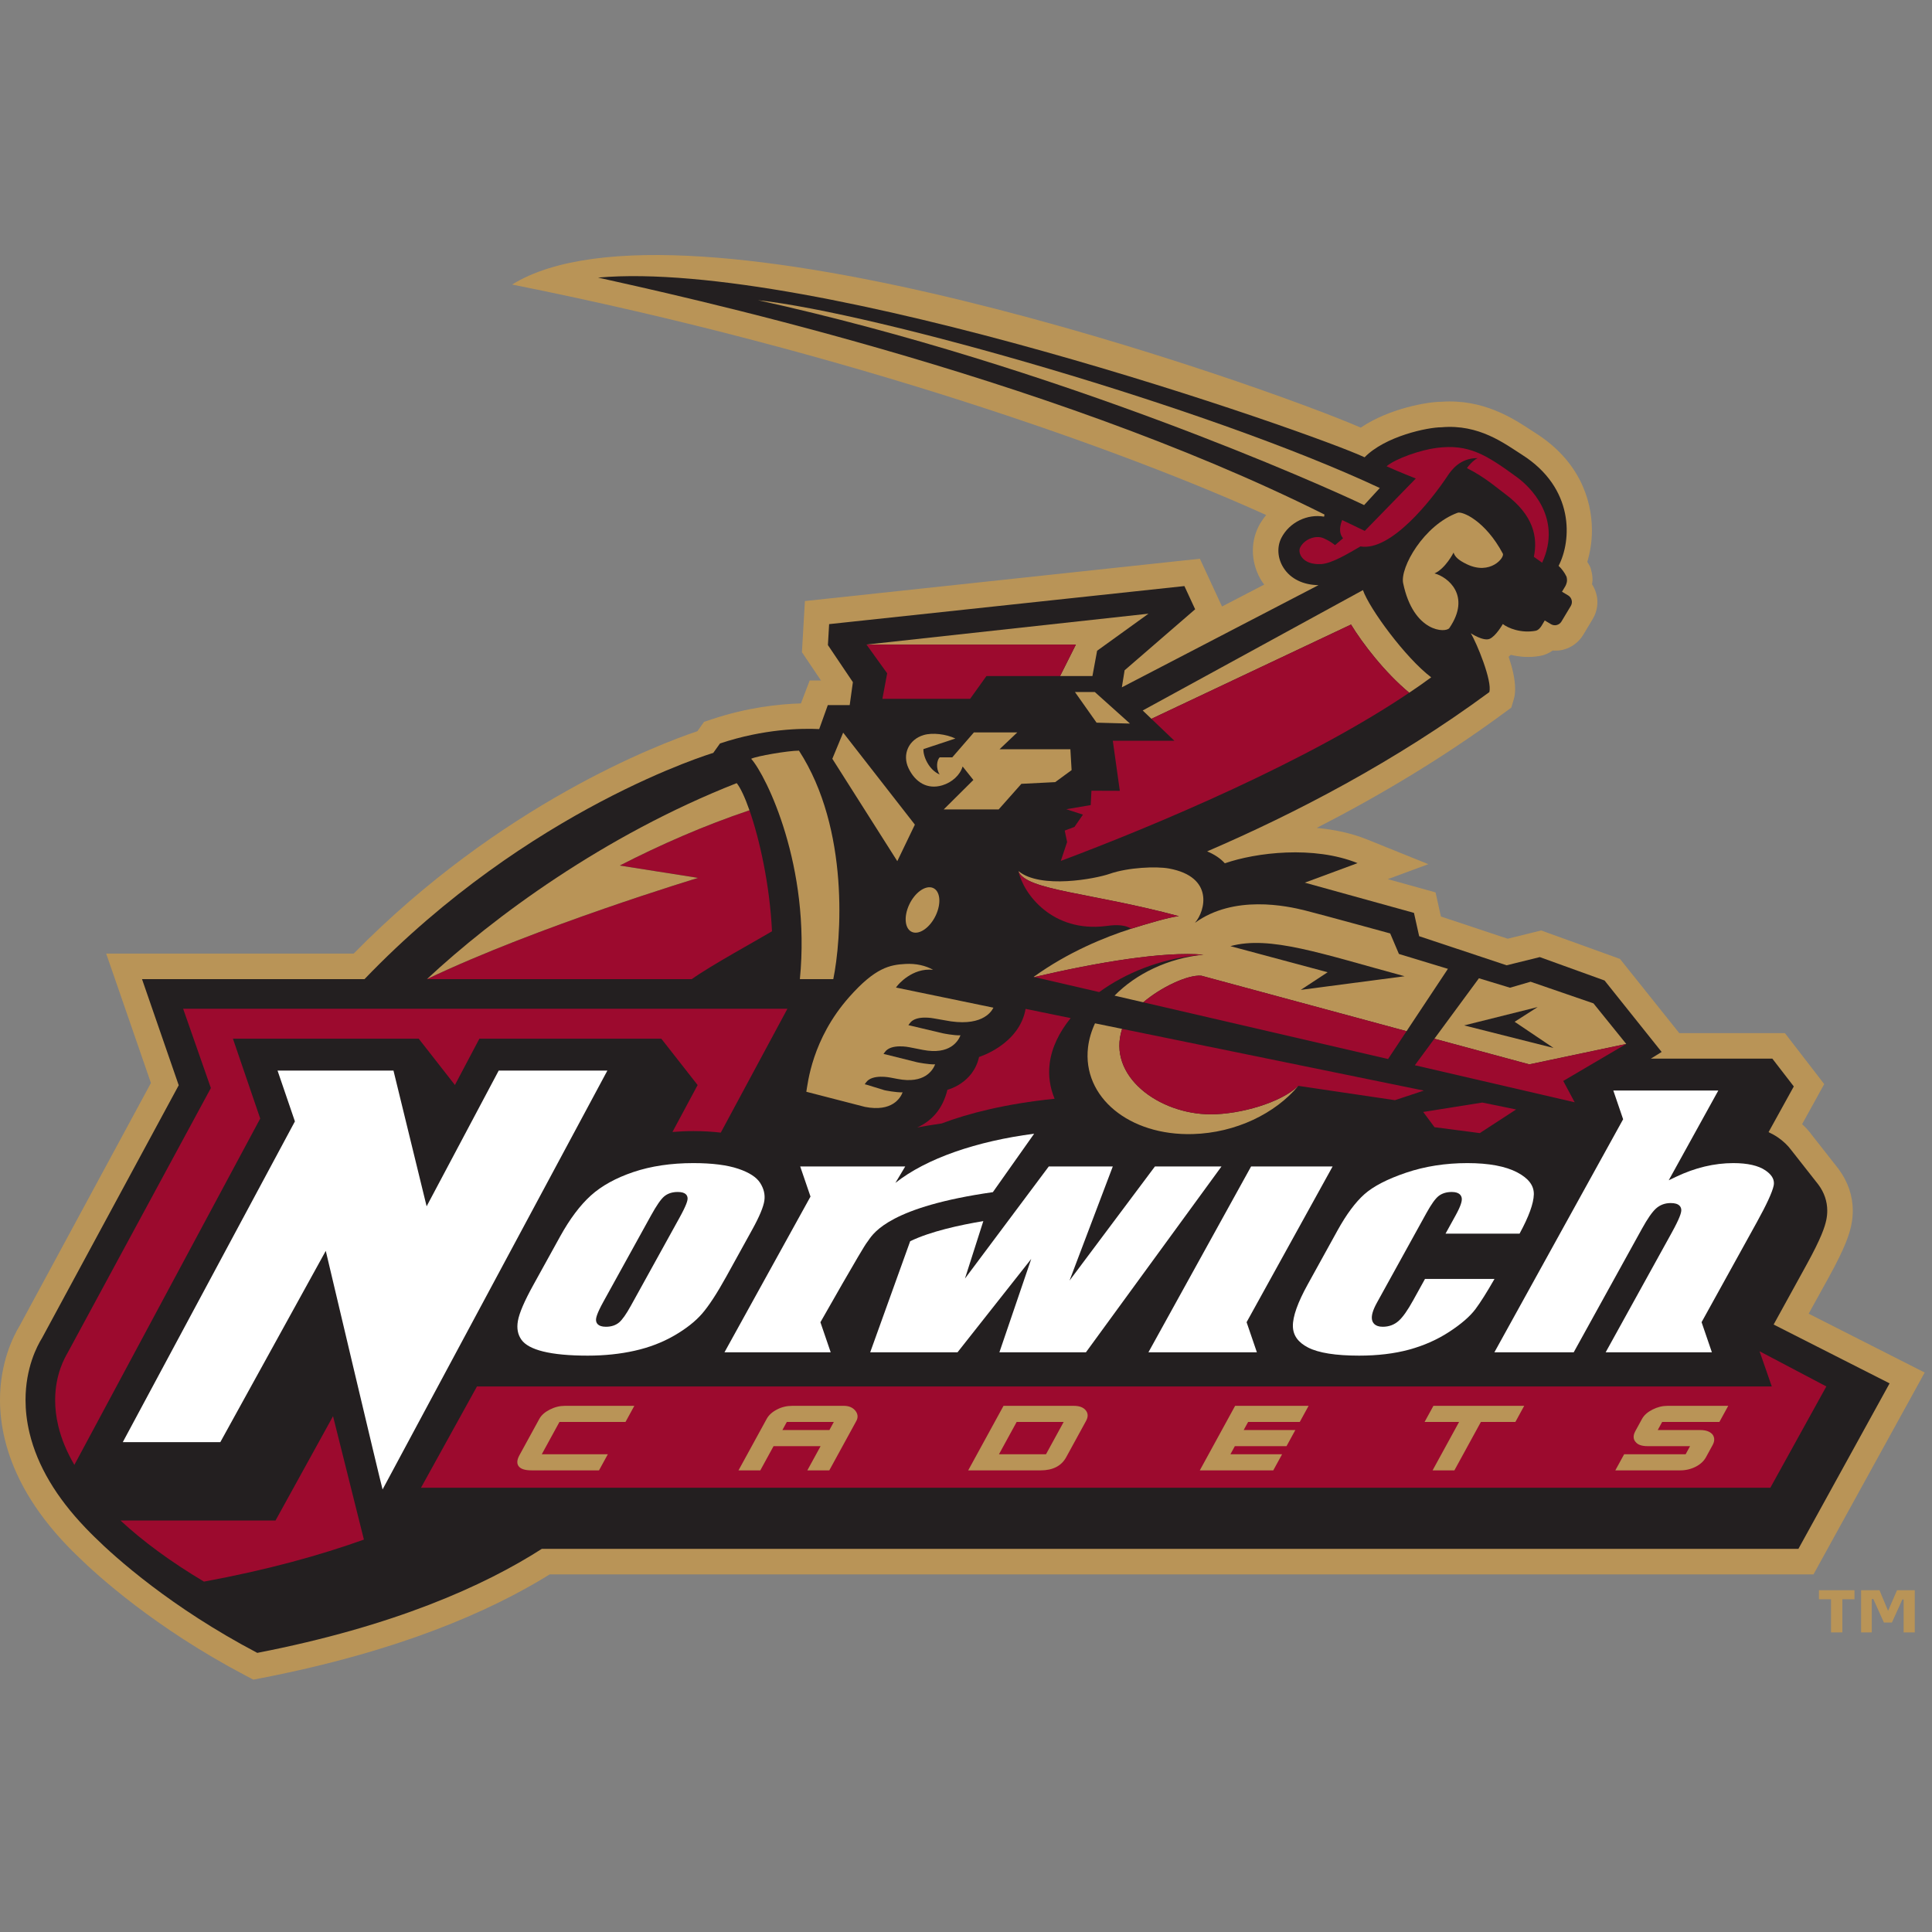 <?xml version="1.0" encoding="UTF-8"?>
<svg width="200px" height="200px" viewBox="0 0 200 200" version="1.1" xmlns="http://www.w3.org/2000/svg" xmlns:xlink="http://www.w3.org/1999/xlink">
    <rect x="0" y="0" width="200" height="200" fill="#808080" stroke="none"/>
    <!-- Generator: Sketch 54.1 (76490) - https://sketchapp.com -->
    <title>norwich</title>
    <desc>Created with Sketch.</desc>
    <g id="norwich" stroke="none" stroke-width="1" fill="none" fill-rule="evenodd">
        <g id="norwich_BGL">
            <g id="norwich" transform="translate(0, 26)">
                <g id="g10" transform="translate(99.866, 73.981) scale(-1, 1) rotate(-180) translate(-99.866, -73.981) translate(0, 0.086)" fill-rule="nonzero">
                    <g id="g12">
                        <path d="M196.806,33.028 L187.232,37.883 L189.297,41.621 C191.015,44.729 191.447,46.104 191.642,47.038 C191.746,47.535 191.8,48.043 191.8,48.546 C191.8,50.078 191.301,51.557 190.317,52.875 L187.515,56.443 C187.248,56.807 186.922,57.163 186.553,57.501 L188.005,60.131 L188.843,61.649 L187.785,63.022 L185.566,65.9 L184.772,66.929 L173.837,66.929 L168.166,74.025 L167.701,74.607 L167,74.861 L160.296,77.282 L159.543,77.555 L158.765,77.363 L156.076,76.699 L149.165,78.996 L148.952,79.948 L148.608,81.497 L147.079,81.92 L143.665,82.866 L147.858,84.417 L141.522,86.975 C139.906,87.627 138.117,88.004 136.303,88.17 C142.693,91.443 149.333,95.38 155.738,100.101 L156.448,100.623 L156.7,101.467 C156.801,101.799 156.845,102.17 156.845,102.565 C156.845,103.587 156.55,104.776 156.175,105.89 C156.253,105.953 156.327,106.02 156.403,106.088 C157.301,105.87 158.315,105.779 159.406,105.974 C159.938,106.064 160.381,106.28 160.739,106.535 C161.091,106.513 161.445,106.523 161.795,106.61 C162.686,106.834 163.436,107.39 163.907,108.177 L164.875,109.792 C165.205,110.343 165.362,110.952 165.362,111.551 C165.362,112.206 165.158,112.842 164.804,113.397 C164.821,113.539 164.858,113.679 164.858,113.823 C164.858,114.179 164.808,114.538 164.706,114.899 L164.647,115.112 L164.554,115.31 C164.491,115.446 164.391,115.573 164.315,115.707 C164.606,116.68 164.796,117.776 164.796,118.955 C164.796,122.33 163.35,126.254 158.971,129.035 L158.44,129.379 C156.594,130.589 153.517,132.591 149.207,132.286 C147.839,132.285 143.828,131.616 140.866,129.609 C130.615,134.054 70.575,155.276 53.011,144.421 C88.191,137.399 116.737,127.055 131.073,120.56 C130.783,120.203 130.514,119.824 130.298,119.401 C129.383,117.615 129.52,115.41 130.659,113.647 C130.724,113.546 130.804,113.458 130.874,113.362 C129.605,112.703 128.123,111.932 126.502,111.091 L126.12,111.914 L125.008,114.318 L124.212,116.035 L122.328,115.834 L85.55,111.893 L83.323,111.655 L83.193,109.419 L83.068,107.25 L83.016,106.36 L83.513,105.621 L84.985,103.435 L83.82,103.435 L82.911,101.058 C80.625,100.994 77.356,100.64 73.7,99.422 L72.884,99.15 L72.385,98.45 L72.193,98.182 C68.199,96.837 51.821,90.643 36.612,75.159 L10.992,75.159 L12.205,71.653 L15.624,61.764 C13.08,57.06 2.291,37.11 2.041,36.648 C1.377,35.556 0,32.829 0,28.953 C0,27.615 0.166,26.25 0.494,24.892 C1.413,21.08 3.592,17.364 6.973,13.844 C7.324,13.48 7.678,13.126 8.029,12.789 C10.13,10.725 16.074,5.345 25.402,0.433 L26.225,0 L27.138,0.177 C41.178,2.908 50.627,7 56.906,10.895 L187.732,10.895 L188.485,12.263 L197.925,29.397 L199.244,31.791 L196.806,33.028" id="path14" fill="#B99457"></path>
                        <path d="M159.496,105.987 C159.475,105.982 159.46,105.984 159.439,105.982 C159.42,105.979 159.406,105.971 159.384,105.968 L159.496,105.987 L159.496,105.987 L159.496,105.987" id="path16" fill="#B99457"></path>
                        <path d="M88.759,46.056 L88.881,46.208 C88.845,46.168 88.805,46.117 88.759,46.056 L88.759,46.056 L88.759,46.056" id="path18" fill="#B99457"></path>
                        <path d="M183.606,36.76 C185.111,39.493 186.984,42.898 186.984,42.898 C188.542,45.719 188.91,46.881 189.056,47.58 C189.125,47.907 189.157,48.229 189.157,48.546 C189.157,49.515 188.839,50.439 188.239,51.243 L185.437,54.811 C185.074,55.303 184.609,55.747 184.041,56.137 C183.741,56.341 183.419,56.519 183.08,56.676 C183.953,58.259 185.693,61.408 185.693,61.408 L183.472,64.287 L170.896,64.287 L172.013,64.978 L166.103,72.375 L159.399,74.798 L155.967,73.95 L146.911,76.961 L146.373,79.374 L135.073,82.504 L140.533,84.525 C135.997,86.356 130.032,85.63 126.794,84.508 C126.321,85.036 125.69,85.437 124.964,85.742 C134.065,89.661 144.375,95.008 154.171,102.227 C154.507,103.351 152.851,107.363 152.253,108.322 C152.253,108.322 153.545,107.47 154.199,107.74 C154.855,108.012 155.571,109.277 155.571,109.277 C156.123,108.848 157.447,108.303 158.957,108.576 C159.261,108.625 159.508,108.963 159.595,109.116 L159.912,109.647 L160.553,109.263 C160.929,109.037 161.416,109.16 161.641,109.535 L162.609,111.15 C162.833,111.526 162.712,112.012 162.336,112.238 L161.696,112.62 L162.043,113.196 C162.167,113.432 162.29,113.736 162.162,114.186 C161.966,114.603 161.643,115.03 161.345,115.299 C162.7,117.911 163.022,123.333 157.555,126.805 C155.755,127.948 153.12,129.994 149.213,129.644 C147.786,129.644 143.39,128.718 141.264,126.537 C135.816,129.087 84.335,147.11 61.908,145.141 C69.017,143.541 107.932,135.223 137.11,120.612 C137.092,120.546 137.085,120.464 137.07,120.392 C135.364,120.699 133.485,119.827 132.648,118.195 C132.163,117.248 132.251,116.054 132.88,115.08 C133.609,113.95 134.913,113.32 136.489,113.303 L116.134,102.724 L116.418,104.486 L123.722,110.804 L122.609,113.206 L85.831,109.266 L85.705,107.097 L88.29,103.259 L87.961,100.885 L85.695,100.885 L84.804,98.402 C83,98.489 79.106,98.438 74.535,96.915 L73.836,95.935 C73.836,95.935 54.786,90.264 37.732,72.516 L14.702,72.516 L18.501,61.53 C18.485,61.499 4.626,35.871 4.352,35.365 C3.845,34.555 2.643,32.281 2.643,28.953 C2.643,27.905 2.763,26.753 3.062,25.511 C3.872,22.152 5.821,18.873 8.865,15.699 C8.87,15.69 8.874,15.682 8.879,15.674 L8.879,15.684 C9.169,15.381 9.466,15.078 9.777,14.777 C11.999,12.579 17.721,7.463 26.633,2.771 C40.801,5.527 50.097,9.701 56.087,13.538 L186.17,13.538 L195.61,30.671 L183.606,36.76" id="path20" fill="#231F20"></path>
                        <path d="M92.748,71.646 L92.915,71.859 C92.931,71.88 94.411,73.725 96.599,73.479 C95.811,73.927 94.81,74.148 93.737,74.089 C92.108,74.001 90.606,73.707 87.907,70.66 C84.037,66.291 83.624,61.696 83.47,60.857 C84.318,60.636 89.549,59.289 89.539,59.291 C92.35,58.742 93.211,60.211 93.439,60.798 C92.749,60.772 91.63,61.002 91.569,61.015 L89.755,61.574 L89.515,61.635 L89.661,61.836 C90.3,62.719 92.148,62.329 92.191,62.322 L92.907,62.186 C95.718,61.638 96.578,63.107 96.805,63.694 C96.116,63.669 94.998,63.898 94.941,63.91 L91.71,64.717 L91.461,64.773 L91.611,64.98 C92.253,65.863 94.1,65.474 94.142,65.466 L95.529,65.193 C98.339,64.644 99.2,66.113 99.428,66.7 C98.738,66.675 97.62,66.904 97.565,66.917 L94.286,67.695 L94.036,67.75 L94.186,67.958 C94.826,68.84 96.674,68.451 96.716,68.444 C96.716,68.444 97.792,68.256 97.792,68.256 C101.493,67.515 102.579,69.034 102.839,69.561 L92.748,71.646" id="path22" fill="#B99457"></path>
                        <path d="M141.091,112.788 L118.292,100.326 L119.195,99.464 L139.858,109.224 C141.022,107.305 143.349,104.261 145.884,102.165 C146.67,102.692 147.432,103.223 148.157,103.759 C145.499,105.769 141.76,110.866 141.091,112.788" id="path24" fill="#B99457"></path>
                        <path d="M146.475,102.57 C146.278,102.435 146.085,102.3 145.884,102.165 C143.349,104.261 141.022,107.305 139.858,109.224 L119.195,99.464 L121.57,97.195 L115.197,97.195 L115.923,92.011 L112.986,92.021 L112.91,90.534 L110.384,90.105 L112.107,89.545 L111.226,88.272 L110.22,87.895 L110.466,86.707 L109.814,84.754 C119.295,88.309 135.679,95.133 146.475,102.57" id="path26" fill="#9C0A2E"></path>
                        <path d="M77.584,89.997 C72.887,88.417 68.366,86.434 64.156,84.275 L72.264,82.997 C72.264,82.997 55.624,77.97 44.22,72.531 C44.213,72.528 44.208,72.525 44.202,72.522 C44.201,72.52 44.198,72.518 44.196,72.516 L71.611,72.516 C73.485,73.87 78.444,76.586 79.916,77.469 C79.686,82.31 78.622,87.031 77.584,89.997" id="path28" fill="#9C0A2E"></path>
                        <path d="M77.584,89.997 C77.111,91.35 76.643,92.338 76.263,92.807 C62.511,87.402 51.019,78.89 44.201,72.522 C44.207,72.525 44.213,72.528 44.22,72.531 C55.624,77.97 72.264,82.997 72.264,82.997 L64.156,84.275 C68.366,86.434 72.887,88.417 77.584,89.997 L77.584,89.997 L77.584,89.997" id="path30" fill="#B99457"></path>
                        <path d="M28.522,16.474 L28.524,16.472 L12.476,16.472 C14.797,14.316 17.681,12.196 21.113,10.148 C27.629,11.348 33.089,12.86 37.672,14.498 L34.476,27.273 L28.522,16.474" id="path32" fill="#9C0A2E"></path>
                        <path d="M74.616,56.628 C77.968,62.862 80.766,68.064 81.514,69.452 C76.944,69.452 22.78,69.452 18.958,69.452 L21.829,61.242 L21.593,60.806 L6.973,33.783 C6.725,33.345 5.709,31.629 5.709,28.937 C5.709,28.117 5.802,27.211 6.04,26.23 C6.36,24.901 6.918,23.565 7.698,22.23 C10.686,27.798 25.887,56.124 26.938,58.085 C26.428,59.578 24.113,66.351 24.113,66.351 L43.345,66.351 L47.093,61.557 L49.626,66.351 L68.396,66.351 L68.393,66.348 L68.461,66.348 L72.218,61.552 L69.612,56.694 C70.315,56.751 71.032,56.786 71.77,56.786 C72.812,56.786 73.748,56.728 74.616,56.628" id="path34" fill="#9C0A2E"></path>
                        <path d="M135.412,34.38 C134.37,34.918 133.855,35.64 133.839,36.591 C133.821,37.585 134.338,39.039 135.375,40.914 L138.473,46.526 C139.384,48.172 140.316,49.424 141.243,50.25 C142.175,51.077 143.628,51.827 145.56,52.48 C147.501,53.138 149.635,53.472 151.903,53.472 C154.122,53.472 155.863,53.147 157.076,52.504 C158.223,51.897 158.782,51.169 158.782,50.282 C158.782,50.262 158.782,50.243 158.781,50.224 C158.758,49.283 158.255,47.915 157.306,46.172 C157.013,46.172 150.427,46.172 149.643,46.172 C149.938,46.711 150.682,48.055 150.682,48.055 C151.226,49.04 151.326,49.487 151.326,49.73 C151.326,49.767 151.325,49.798 151.321,49.825 C151.294,50.071 151.122,50.483 150.29,50.483 C149.734,50.483 149.272,50.339 148.915,50.057 C148.577,49.787 148.171,49.217 147.67,48.315 C147.67,48.314 142.541,39.025 142.541,39.025 C142.119,38.261 141.951,37.687 142.028,37.272 C142.078,36.994 142.29,36.53 143.138,36.53 C143.783,36.53 144.338,36.736 144.793,37.144 C145.226,37.532 145.72,38.233 146.299,39.283 C146.299,39.283 147.247,40.994 147.516,41.483 C147.798,41.483 153.919,41.483 154.711,41.483 C153.937,40.13 153.272,39.07 152.742,38.361 C152.172,37.599 151.256,36.806 150.021,36.002 C148.784,35.195 147.388,34.576 145.869,34.163 C144.352,33.75 142.61,33.541 140.693,33.541 C138.273,33.541 136.495,33.823 135.412,34.38 L135.412,34.38 L135.412,34.38" id="path36" fill="#FFFFFF"></path>
                        <path d="M137.952,53.125 C137.158,53.125 129.799,53.125 129.513,53.125 L118.885,33.888 C119.689,33.888 129.444,33.888 130.112,33.888 C129.92,34.448 129.047,37.003 129.047,37.003 C129.047,37.003 137.54,52.378 137.952,53.125 L137.952,53.125 L137.952,53.125" id="path38" fill="#FFFFFF"></path>
                        <path d="M182.761,52.714 C182.026,53.217 180.908,53.472 179.435,53.472 C178.453,53.472 177.453,53.352 176.47,53.117 C175.484,52.881 174.48,52.522 173.49,52.049 L172.746,51.694 C172.746,51.694 177.861,60.952 177.88,60.988 C177.087,60.988 167.009,60.988 167.009,60.988 C167.174,60.504 167.843,58.547 168.026,58.011 C164.207,51.096 155.032,34.491 154.699,33.888 C155.49,33.888 162.623,33.888 162.911,33.888 C163.595,35.126 168.298,43.641 169.661,46.111 C169.863,46.478 169.979,46.686 169.979,46.686 C170.552,47.721 171.022,48.4 171.418,48.762 C171.836,49.142 172.352,49.336 172.952,49.336 C173.389,49.336 173.688,49.244 173.868,49.059 C173.985,48.938 174.047,48.78 174.047,48.598 C174.047,48.589 174.047,48.58 174.045,48.569 C174.036,48.331 173.92,47.83 173.041,46.238 C173.041,46.238 166.627,34.629 166.218,33.888 C167.02,33.888 176.548,33.888 177.213,33.888 C177.022,34.448 176.147,37.004 176.147,37.004 L181.878,47.373 C182.885,49.196 183.466,50.463 183.607,51.132 C183.626,51.224 183.635,51.313 183.635,51.401 C183.635,51.881 183.347,52.312 182.761,52.714 L182.761,52.714 L182.761,52.714" id="path40" fill="#FFFFFF"></path>
                        <path d="M92.691,51.423 L93.709,53.125 L82.837,53.125 C83.03,52.564 83.903,50.009 83.903,50.009 C83.903,50.009 75.41,34.635 74.998,33.888 C75.8,33.888 85.326,33.888 85.993,33.888 C85.8,34.448 84.929,36.998 84.929,36.998 C84.929,36.998 89.362,44.822 89.763,45.282 L89.89,45.458 C90.479,46.328 92.275,48.968 102.781,50.464 C102.896,50.628 106.461,55.673 107.054,56.513 C101.115,55.749 95.888,53.958 92.691,51.423 L92.691,51.423 L92.691,51.423" id="path42" fill="#FFFFFF"></path>
                        <path d="M119.559,53.125 L110.717,41.308 L115.196,53.125 C114.519,53.125 108.813,53.125 108.569,53.125 L99.892,41.518 L101.793,47.467 C99.404,47.071 96.32,46.405 94.22,45.383 C94.147,45.18 90.321,34.549 90.083,33.888 C90.766,33.888 98.878,33.888 99.123,33.888 L106.754,43.554 L103.458,33.888 C104.141,33.888 112.165,33.888 112.417,33.888 C112.57,34.098 125.864,52.326 126.448,53.125 C125.563,53.125 119.79,53.125 119.559,53.125 L119.559,53.125 L119.559,53.125" id="path44" fill="#FFFFFF"></path>
                        <path d="M51.625,63.048 C50.892,61.667 44.164,49 44.164,49 C44.164,49 40.829,62.657 40.733,63.048 C40.344,63.048 29.417,63.048 28.732,63.048 C28.942,62.434 30.529,57.79 30.529,57.79 C30.529,57.79 13.117,25.343 12.709,24.583 C13.508,24.583 22.516,24.583 22.806,24.583 C22.955,24.854 33.724,44.387 33.724,44.387 C33.724,44.387 39.273,20.898 39.604,19.688 L62.874,63.048 C62.066,63.048 51.922,63.048 51.625,63.048 L51.625,63.048 L51.625,63.048" id="path46" fill="#FFFFFF"></path>
                        <path d="M70.327,47.791 C70.327,47.791 65.312,38.713 65.312,38.713 C64.821,37.825 64.42,37.257 64.087,36.975 C63.733,36.679 63.275,36.53 62.724,36.53 C61.864,36.53 61.715,36.952 61.702,37.202 C61.687,37.43 61.765,37.86 62.483,39.16 C62.483,39.16 67.39,48.047 67.39,48.047 C67.97,49.095 68.418,49.743 68.761,50.028 C69.124,50.33 69.595,50.483 70.163,50.483 C70.98,50.483 71.166,50.132 71.178,49.837 C71.179,49.827 71.179,49.818 71.179,49.808 C71.179,49.58 71.067,49.129 70.327,47.791 L70.327,47.791 L70.327,47.791 Z M78.691,51.421 C78.318,52.011 77.559,52.503 76.436,52.882 C75.28,53.273 73.71,53.472 71.77,53.472 C69.471,53.472 67.385,53.16 65.569,52.548 C63.757,51.937 62.275,51.119 61.167,50.118 C60.051,49.109 58.982,47.686 57.988,45.886 L55.194,40.826 C54.285,39.183 53.754,37.943 53.613,37.137 C53.478,36.364 53.597,35.728 53.976,35.191 C54.351,34.659 55.108,34.247 56.225,33.972 C57.384,33.685 58.935,33.541 60.841,33.541 C62.564,33.541 64.198,33.71 65.696,34.048 C67.19,34.38 68.565,34.907 69.785,35.611 C71,36.311 71.971,37.074 72.671,37.876 C73.378,38.692 74.227,39.992 75.192,41.737 L77.862,46.573 C78.615,47.932 79.04,48.953 79.128,49.604 C79.213,50.232 79.069,50.827 78.691,51.421 L78.691,51.421 L78.691,51.421 L78.691,51.421 Z" id="path48" fill="#FFFFFF"></path>
                        <polyline id="path50" fill="#9C0A2E" points="182.147 33.996 183.414 30.352 49.376 30.352 43.581 19.866 183.266 19.866 189.062 30.352 182.147 33.996 182.147 33.996 182.147 33.996"></polyline>
                        <path d="M172.624,28.344 C172.089,28.344 171.58,28.217 171.069,27.959 C170.549,27.695 170.192,27.377 169.979,26.988 L169.29,25.729 C168.976,25.156 169.14,24.791 169.333,24.588 C169.557,24.311 169.965,24.17 170.57,24.17 L174.955,24.17 L174.497,23.333 L168.131,23.333 L168.071,23.224 L167.388,21.976 L167.218,21.664 L173.938,21.664 C174.507,21.664 175.043,21.791 175.533,22.039 C176.018,22.285 176.377,22.616 176.599,23.021 C176.6,23.021 177.288,24.28 177.288,24.28 C177.583,24.818 177.433,25.191 177.255,25.409 C176.979,25.702 176.57,25.838 175.993,25.838 L171.607,25.838 L172.066,26.676 L177.991,26.676 L178.051,26.785 L178.735,28.033 L178.905,28.344 L172.624,28.344 Z M148.327,28.235 L147.644,26.988 L147.474,26.676 L151.044,26.676 L148.471,21.976 L148.301,21.664 L150.558,21.664 L150.618,21.774 L153.301,26.676 L156.871,26.676 L156.932,26.785 L157.614,28.033 L157.785,28.344 L148.387,28.344 L148.327,28.235 Z M111.149,28.344 L103.883,28.344 L103.824,28.235 L100.398,21.976 L100.227,21.664 L107.724,21.664 C108.986,21.664 109.876,22.121 110.369,23.021 L112.429,26.785 C112.666,27.218 112.646,27.596 112.371,27.91 C112.115,28.201 111.715,28.344 111.149,28.344 L111.149,28.344 Z M87.356,28.344 L82.007,28.344 C81.444,28.344 80.917,28.217 80.441,27.968 C79.945,27.716 79.581,27.386 79.363,26.987 C79.363,26.988 76.62,21.976 76.62,21.976 L76.45,21.664 L78.707,21.664 L78.767,21.774 L80.078,24.17 L84.947,24.17 L83.746,21.976 L83.575,21.664 L85.848,21.664 L85.908,21.774 C85.908,21.774 88.651,26.785 88.651,26.785 C88.855,27.158 88.806,27.546 88.514,27.878 C88.243,28.187 87.853,28.344 87.356,28.344 L87.356,28.344 Z M127.799,28.235 L124.374,21.976 L124.203,21.664 L131.809,21.664 L131.868,21.774 L132.552,23.021 L132.722,23.333 L127.373,23.333 L127.831,24.17 L133.18,24.17 L133.24,24.28 L133.922,25.527 L134.094,25.838 L128.745,25.838 L129.204,26.676 L134.551,26.676 L134.612,26.785 L135.295,28.033 L135.465,28.344 L127.859,28.344 L127.799,28.235 Z M110.111,26.676 L108.282,23.333 L103.414,23.333 L105.243,26.676 L110.111,26.676 Z M56.918,27.958 C56.398,27.695 56.041,27.378 55.828,26.988 L53.768,23.224 C53.528,22.786 53.489,22.425 53.65,22.152 C53.845,21.824 54.302,21.664 55.047,21.664 L62.009,21.664 L62.069,21.774 L62.751,23.021 L62.923,23.333 L56.085,23.333 L57.914,26.676 L64.752,26.676 L64.812,26.785 L65.495,28.033 L65.665,28.344 L58.473,28.344 C57.937,28.344 57.429,28.217 56.918,27.958 Z M86.318,26.676 L85.86,25.838 L80.992,25.838 L81.45,26.676 L86.318,26.676 L86.318,26.676 Z" id="path52" fill="#B99457"></path>
                        <path d="M157.063,124.457 C153.768,126.87 152.012,127.927 148.717,127.51 C147.096,127.304 144.521,126.431 143.536,125.608 C144.62,125.105 146.563,124.341 146.563,124.341 L141.281,118.917 L138.938,120.039 C138.571,119.096 138.721,118.522 139.032,118.155 C138.611,117.788 138.206,117.447 138.206,117.447 C137.91,117.655 137.758,117.817 137.041,118.148 C136.27,118.504 135.06,118.118 134.592,117.201 C134.318,116.668 134.788,115.382 136.752,115.481 C137.869,115.537 139.556,116.571 140.833,117.31 C143.973,116.778 148.166,122.071 149.854,124.616 C150.225,125.175 151.138,126.474 152.963,126.452 C152.507,126.24 151.971,125.596 151.856,125.417 C153.699,124.492 154.952,123.376 155.782,122.763 C158.797,120.536 159.196,118.22 158.785,116.233 L159.642,115.625 C161.781,120.295 158.329,123.53 157.063,124.457 L157.063,124.457 L157.063,124.457" id="path54" fill="#9C0A2E"></path>
                        <path d="M145.253,113.508 C144.917,115.116 147.387,119.515 150.893,120.795 C151.38,120.975 153.767,119.96 155.573,116.564 C155.781,116.173 154.284,114.289 151.839,115.471 C150.93,115.909 150.595,116.271 150.474,116.675 C150.474,116.675 149.643,115.016 148.496,114.517 C149.881,114.158 152.321,112.217 150.042,108.866 C149.679,108.334 146.321,108.378 145.253,113.508 L145.253,113.508 L145.253,113.508" id="path56" fill="#B99457"></path>
                        <path d="M78.462,142.802 C109.37,135.999 137.115,123.553 141.211,121.589 L142.836,123.358 C125.12,131.664 90.696,141.472 78.462,142.802 L78.462,142.802 L78.462,142.802" id="path58" fill="#B99457"></path>
                        <path d="M96.881,79.137 C96.295,77.874 95.2,77.09 94.435,77.388 C93.671,77.688 93.529,78.954 94.116,80.218 C94.702,81.481 95.799,82.263 96.562,81.965 C97.324,81.667 97.468,80.403 96.881,79.137 L96.881,79.137 L96.881,79.137" id="path60" fill="#B99457"></path>
                        <polyline id="path62" fill="#B99457" points="87.284 98.035 86.163 95.328 92.888 84.729 94.707 88.51 87.284 98.035 87.284 98.035 87.284 98.035"></polyline>
                        <polyline id="path64" fill="#B99457" points="113.334 102.238 111.278 102.238 113.517 99.066 116.977 98.971 113.334 102.238 113.334 102.238 113.334 102.238"></polyline>
                        <path d="M110.805,96.313 L103.471,96.313 L105.31,98.057 L100.818,98.057 L98.58,95.476 L97.274,95.476 C96.99,95.193 96.85,94.364 97.274,93.701 C96.15,94.178 95.548,95.608 95.593,96.329 L98.901,97.424 C97.931,97.89 96.527,98.052 95.62,97.784 C94.07,97.326 93.368,95.787 94.051,94.349 C94.736,92.911 95.983,92.117 97.533,92.576 C98.549,92.877 99.391,93.639 99.65,94.532 L100.763,93.134 L97.695,90.086 L103.383,90.086 L105.733,92.734 L109.237,92.911 L110.932,94.153 L110.805,96.313" id="path66" fill="#B99457"></path>
                        <polyline id="path68" fill="#B99457" points="89.697 107.152 111.377 107.152 109.739 103.891 113.088 103.891 113.573 106.511 118.893 110.348 89.697 107.152"></polyline>
                        <polyline id="path70" fill="#9C0A2E" points="109.739 103.891 111.377 107.152 89.697 107.152 91.839 104.175 91.346 101.537 100.429 101.537 102.116 103.891 109.739 103.891 109.739 103.891 109.739 103.891"></polyline>
                        <path d="M82.709,96.169 C81.588,96.169 78.322,95.608 77.761,95.328 C79.331,93.572 83.948,84.152 82.803,72.516 L86.262,72.516 C87.09,76.538 87.986,88.033 82.709,96.169" id="path72" fill="#B99457"></path>
                        <path d="M124.578,75.047 C120.925,74.688 117.599,73.075 115.377,70.808 L118.352,70.118 C120.172,71.674 122.956,72.992 124.361,72.872 L145.605,67.128 L149.888,73.582 L144.815,75.124 L143.913,77.246 C143.913,77.246 137.132,79.108 135.157,79.612 C133.18,80.115 127.728,81.266 123.702,78.346 C124.787,79.593 125.683,83.108 121.017,83.968 C119.703,84.21 116.78,84.085 114.867,83.417 C113.413,82.907 107.712,81.817 105.424,83.704 C106.151,81.692 112.924,81.486 122.036,79.035 C121.058,78.952 118.548,78.187 117.105,77.738 C114.388,76.873 110.557,75.314 107.005,72.749 L107.07,72.733 C113.621,74.261 120.507,75.415 124.578,75.047" id="path74" fill="#B99457"></path>
                        <polyline id="path76" fill="#B99457" points="168.347 65.809 164.955 70.007 158.445 72.248 156.314 71.628 153.098 72.606 148.489 66.348 158.312 63.692 168.347 65.809"></polyline>
                        <path d="M112.632,65.454 C112.029,60.308 116.893,56.288 123.491,56.478 C127.927,56.606 132.017,58.605 134.405,61.466 L134.405,61.466 C132.597,59.728 128.403,58.52 125.329,58.522 C119.99,58.527 114.562,62.473 116.16,67.367 L113.355,67.941 C112.985,67.144 112.733,66.312 112.632,65.454" id="path78" fill="#B99457"></path>
                        <polyline id="path80" fill="#9C0A2E" points="147.331 58.767 148.499 57.189 153.186 56.577 156.947 59.024 153.447 59.74 147.331 58.767"></polyline>
                        <path d="M125.329,58.522 C128.403,58.52 132.597,59.728 134.405,61.466 L144.403,59.986 L147.395,60.978 L116.16,67.367 C114.562,62.473 119.99,58.527 125.329,58.522" id="path82" fill="#9C0A2E"></path>
                        <path d="M145.605,67.128 L124.361,72.872 C122.956,72.992 120.172,71.674 118.352,70.118 L143.693,64.246 L145.605,67.128" id="path84" fill="#9C0A2E"></path>
                        <polyline id="path86" fill="#9C0A2E" points="163.009 59.768 161.827 61.977 168.347 65.809 158.312 63.692 148.488 66.349 146.466 63.602 163.009 59.768"></polyline>
                        <path d="M105.424,83.704 C105.953,81.299 108.968,77.324 114.484,78.013 C115.055,78.085 116.26,78.271 117.105,77.738 C118.548,78.187 121.058,78.952 122.036,79.035 C112.924,81.486 106.151,81.692 105.424,83.704" id="path88" fill="#9C0A2E"></path>
                        <path d="M107.07,72.733 L113.792,71.175 C116.495,73.146 120.006,74.544 123.672,74.954 C123.972,74.993 124.274,75.026 124.578,75.047 C120.507,75.415 113.621,74.261 107.07,72.733" id="path90" fill="#9C0A2E"></path>
                        <path d="M108.666,63.813 C108.878,65.449 109.66,67.036 110.835,68.482 L106.171,69.437 C105.509,65.726 101.352,64.461 101.352,64.461 C100.743,61.704 98.076,61.062 98.076,61.062 C97.573,59.009 96.402,57.812 94.947,57.158 C95.636,57.294 96.506,57.434 97.485,57.577 C100.24,58.62 104.084,59.613 109.172,60.133 C108.693,61.281 108.499,62.52 108.666,63.813" id="path92" fill="#9C0A2E"></path>
                        <path d="M198.217,4.891 L197.062,4.891 L197.062,8.304 L196.934,8.304 L195.85,5.912 L195.022,5.912 L193.924,8.347 L193.766,8.347 L193.766,4.891 L192.661,4.891 L192.661,9.258 L194.564,9.258 L195.454,7.12 L196.38,9.258 L198.217,9.258 L198.217,4.891 Z M191.975,8.321 L190.72,8.321 L190.72,4.891 L189.549,4.891 L189.549,8.321 L188.294,8.321 L188.294,9.258 L191.975,9.258 L191.975,8.321 L191.975,8.321 Z" id="path94" fill="#B99457"></path>
                        <path d="M145.404,72.816 C136.779,75.153 131.462,77.055 127.369,75.931 L137.437,73.23 L134.655,71.404 L145.404,72.816 L145.404,72.816 L145.404,72.816" id="path96" fill="#231F20"></path>
                        <polyline id="path98" fill="#231F20" points="156.795 68.101 159.177 69.627 151.57 67.726 160.82 65.392 156.795 68.101 156.795 68.101 156.795 68.101"></polyline>
                    </g>
                </g>
            </g>
        </g>
    </g>
</svg>